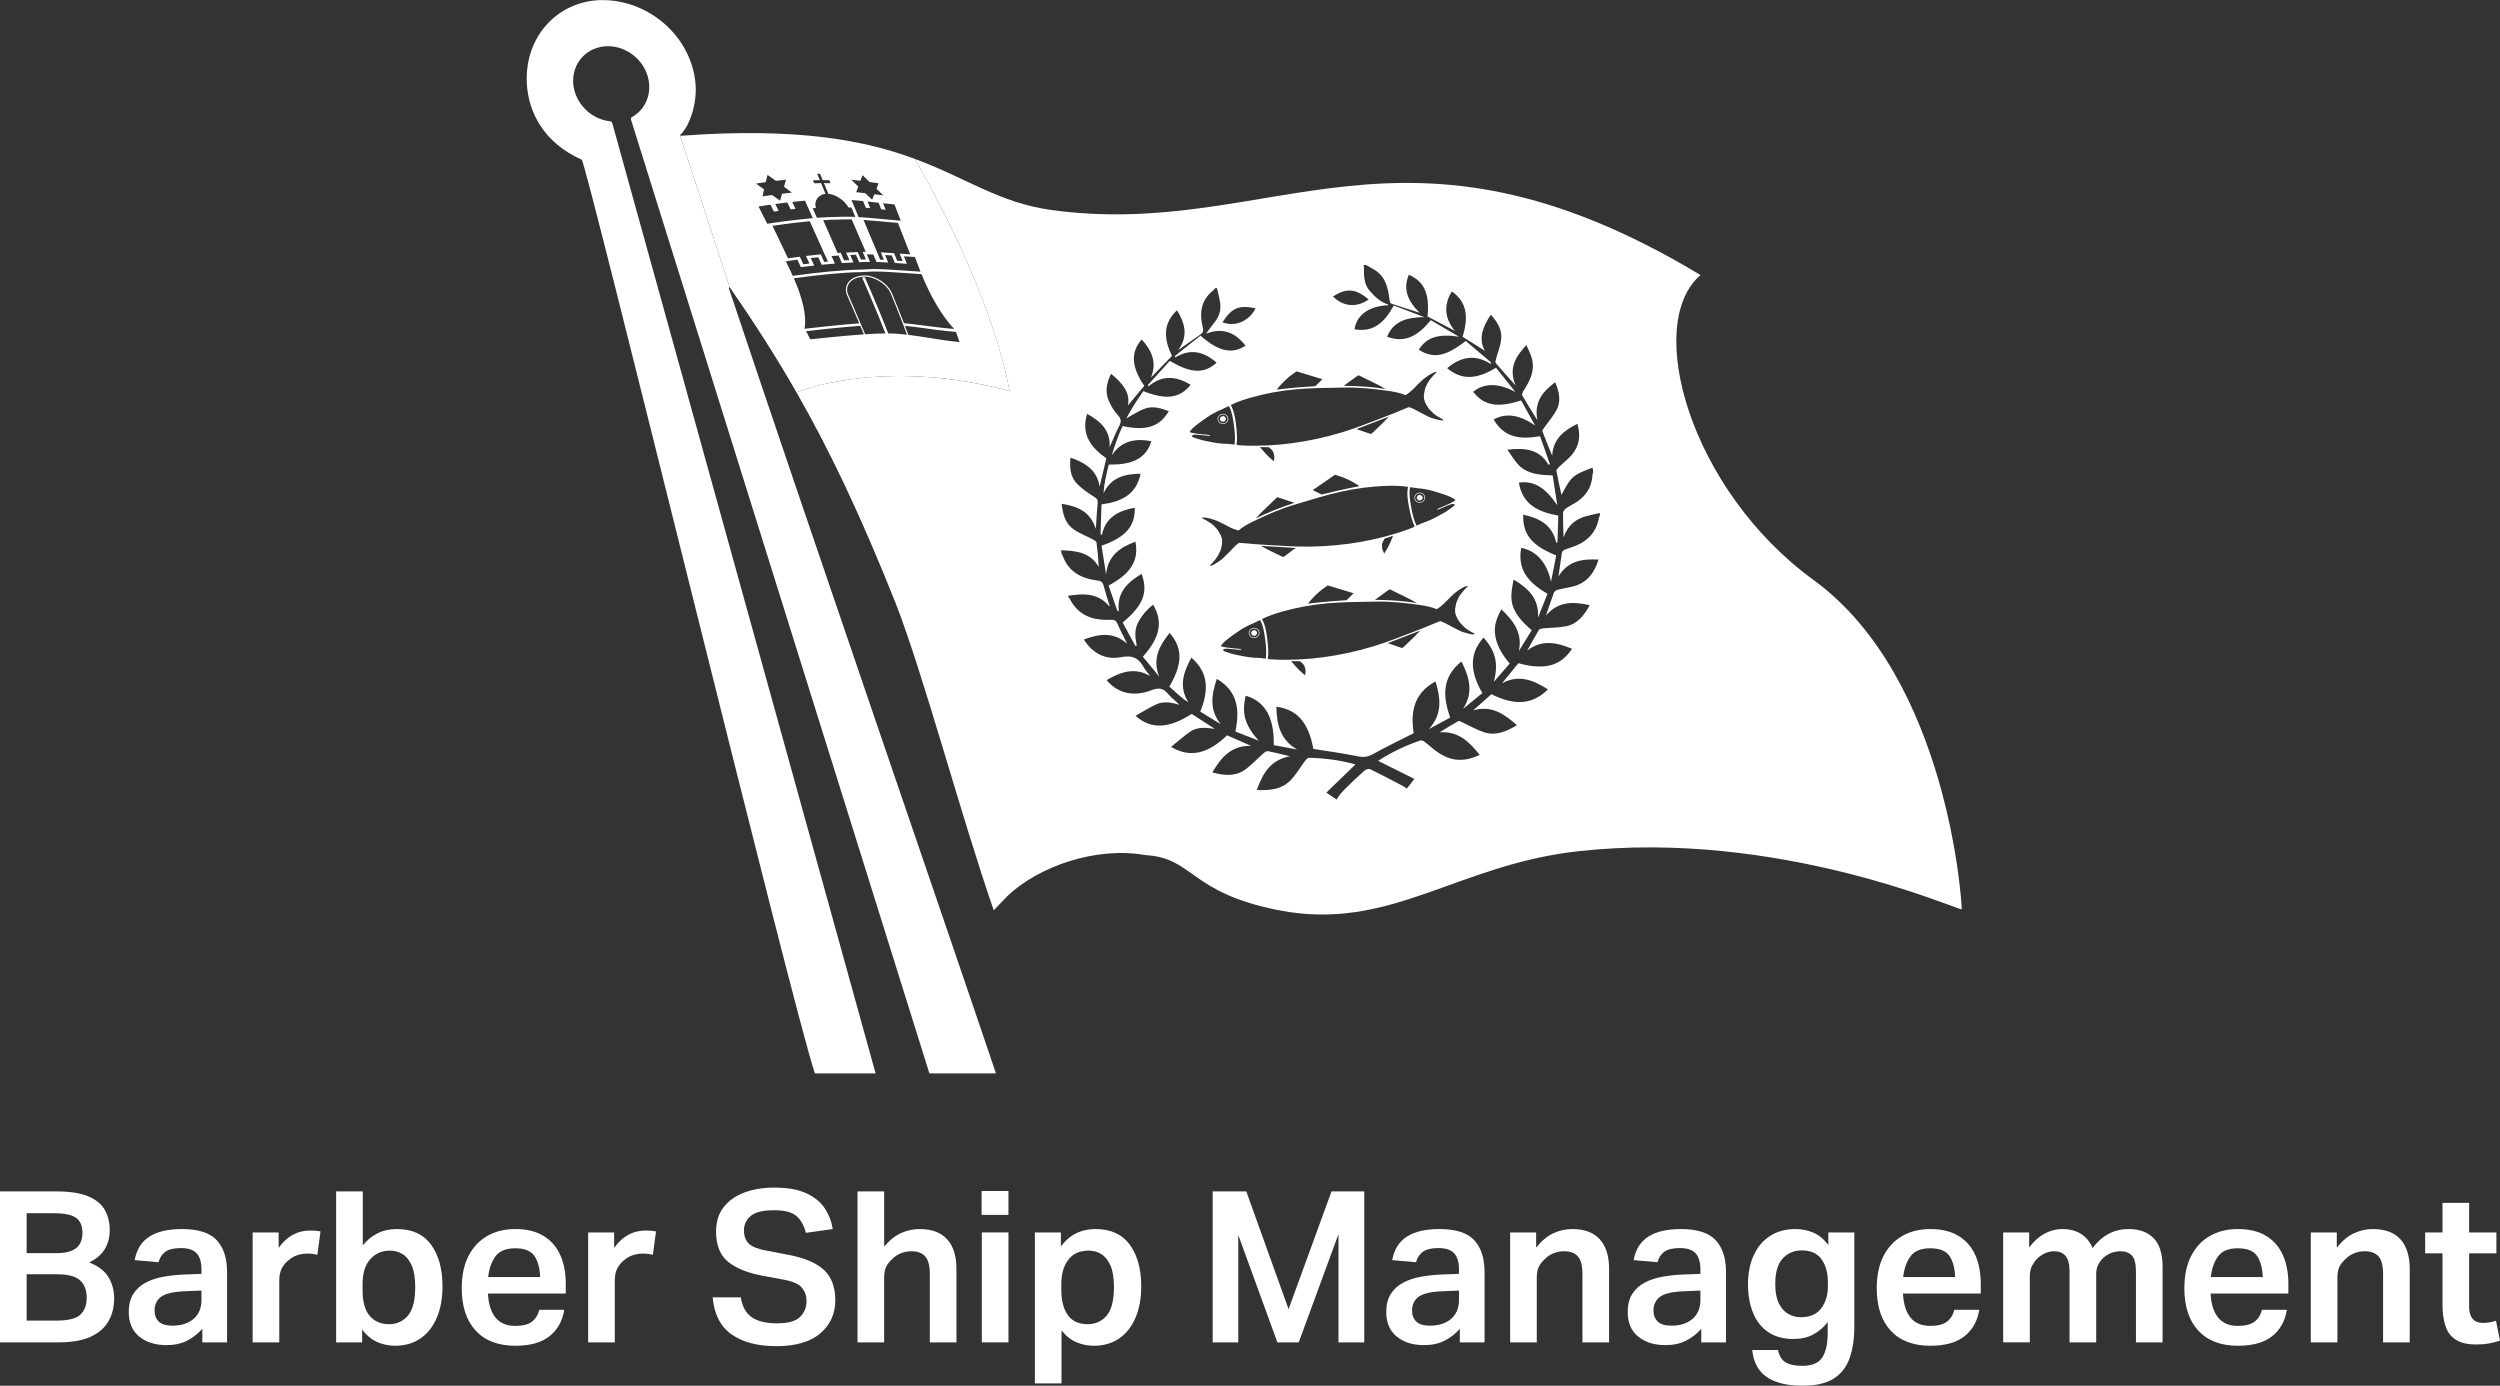 <?xml version="1.0" encoding="UTF-8"?>
<svg xmlns="http://www.w3.org/2000/svg" id="Ebene_1" version="1.1" viewBox="0 0 709.491 393.26">
  <rect x="0" y="0" width="709.491" height="393.26" fill="#333333" stroke="none"/>
  <path d="M355.887,178.826c-.49.076-.891.504-.787.939.069.525.456.677.981.656.414-.014.725-.49.663-.939-.048-.345-.518-.704-.856-.656Z" fill="#fff"></path>
  <path d="M402.705,140.467c-.339.055-.677.539-.622.877.083.456.525.808.919.698.504-.138.829-.401.739-.919-.035-.442-.552-.732-1.036-.656Z" fill="#fff"></path>
  <path d="M355.714,178.218c-.829.117-1.416.849-1.298,1.637.11.78.884,1.319,1.713,1.195.829-.117,1.416-.85,1.298-1.63-.11-.78-.884-1.319-1.713-1.202ZM356.101,180.884c-.732.111-1.409-.366-1.513-1.057-.097-.691.414-1.34,1.146-1.443.739-.104,1.416.373,1.52,1.057.097.691-.421,1.34-1.153,1.443Z" fill="#fff"></path>
  <path d="M402.677,139.831c-.829.138-1.395.884-1.264,1.664.131.78.912,1.298,1.74,1.16.829-.138,1.395-.884,1.264-1.658-.131-.78-.912-1.305-1.74-1.167ZM403.126,142.49c-.732.124-1.423-.338-1.533-1.022-.117-.691.38-1.347,1.112-1.471.732-.117,1.423.338,1.533,1.029.124.684-.38,1.347-1.112,1.464Z" fill="#fff"></path>
  <path d="M408.721,173.337c.014.007.035.021.055.028h.076c-.028-.007-.062-.014-.09-.021-.014,0-.028-.007-.041-.007Z" fill="#e30613"></path>
  <path d="M347.059,118.081c-.483.055-.912.463-.829.905.048.525.428.691.953.698.407,0,.746-.456.705-.912-.035-.345-.484-.725-.829-.691Z" fill="#fff"></path>
  <path d="M399.989,112.619c-.028-.007-.062-.014-.09-.021-.014,0-.028-.007-.041-.007.014.007.035.021.055.028h.076Z" fill="#e30613"></path>
  <path d="M346.852,117.473c-.829.117-1.416.85-1.298,1.637.11.78.877,1.319,1.713,1.195.829-.117,1.416-.849,1.298-1.63-.11-.78-.884-1.319-1.713-1.202ZM347.239,120.139c-.732.111-1.409-.366-1.513-1.057-.097-.691.414-1.34,1.153-1.443.732-.104,1.409.373,1.513,1.057.097.691-.421,1.34-1.153,1.443Z" fill="#fff"></path>
  <g>
    <path d="M0,338.12h16.021c3.84,0,6.859.471,9.06,1.41,2.199.94,3.76,2.23,4.68,3.87.92,1.641,1.38,3.54,1.38,5.699,0,2.001-.449,3.771-1.35,5.311s-2.391,2.83-4.47,3.87c2.64,1.04,4.479,2.46,5.52,4.26s1.561,3.78,1.561,5.939c0,2.44-.54,4.601-1.62,6.48-1.08,1.881-2.771,3.351-5.07,4.41-2.301,1.061-5.33,1.59-9.09,1.59H0v-42.84ZM21.54,345.59c-1.24-.859-3.36-1.29-6.36-1.29h-7.619v11.34h8.279c2.68,0,4.61-.479,5.79-1.439s1.771-2.4,1.771-4.32c0-2-.621-3.43-1.86-4.29ZM24.601,368.3c0-2.199-.641-3.859-1.921-4.979s-3.399-1.681-6.359-1.681H7.561v13.141h8.46c3.319,0,5.58-.56,6.779-1.681,1.2-1.119,1.801-2.72,1.801-4.8Z" fill="#fff"></path>
    <path d="M36.54,372.32c0-2.04.429-3.74,1.29-5.101.859-1.359,2.029-2.43,3.51-3.21,1.479-.78,3.17-1.34,5.07-1.68,1.898-.34,3.89-.55,5.97-.63l4.8-.181v-1.14c0-2.16-.46-3.729-1.38-4.71-.921-.979-2.4-1.47-4.44-1.47-2,0-3.479.351-4.439,1.05-.96.7-1.601,1.69-1.92,2.97l-6.78-.6c.56-3.039,1.959-5.27,4.2-6.69,2.239-1.419,5.3-2.13,9.18-2.13,4.64,0,7.939,1.05,9.9,3.15,1.959,2.1,2.939,5.13,2.939,9.09v19.92h-7.02v-3.84c-1.2,1.36-2.62,2.47-4.26,3.33-1.641.859-3.621,1.29-5.94,1.29-3.16,0-5.73-.811-7.71-2.431-1.98-1.619-2.97-3.949-2.97-6.989ZM43.859,371.96c0,1.28.399,2.31,1.2,3.09.8.78,2.101,1.17,3.9,1.17,2.479,0,4.47-.639,5.97-1.92,1.5-1.279,2.25-3.079,2.25-5.399v-2.641l-4.44.181c-3.399.119-5.729.64-6.989,1.56-1.261.921-1.891,2.24-1.891,3.96Z" fill="#fff"></path>
    <path d="M71.699,349.76h7.38v4.38c2.319-3.279,5.3-4.92,8.94-4.92.56,0,1.089.021,1.59.061.5.04.95.1,1.351.18l-.9,6.66c-.881-.24-1.82-.36-2.82-.36s-1.95.15-2.85.45c-.9.3-1.75.79-2.55,1.47-.801.641-1.431,1.421-1.891,2.34-.46.921-.689,2.021-.689,3.301v17.64h-7.561v-31.2Z" fill="#fff"></path>
    <path d="M102.778,380.96h-7.38v-42.84h7.561v15.3c1.2-1.479,2.6-2.619,4.2-3.42,1.599-.8,3.42-1.2,5.46-1.2,4.319,0,7.56,1.48,9.72,4.44s3.24,6.899,3.24,11.819c0,3.441-.551,6.431-1.65,8.971-1.101,2.54-2.65,4.49-4.65,5.85s-4.4,2.04-7.199,2.04c-1.761,0-3.45-.36-5.07-1.08s-3.03-1.899-4.23-3.54v3.66ZM102.898,364.34v1.74c0,3.36.68,5.82,2.04,7.38,1.359,1.56,3.181,2.34,5.46,2.34,2.199,0,3.99-.81,5.37-2.43s2.07-4.329,2.07-8.13c0-2.56-.33-4.59-.99-6.09s-1.53-2.58-2.61-3.24c-1.079-.66-2.26-.99-3.54-.99-2.32,0-4.199.82-5.64,2.46-1.439,1.641-2.16,3.96-2.16,6.96Z" fill="#fff"></path>
    <path d="M131.038,365.6c0-3.6.64-6.649,1.92-9.149,1.279-2.5,3.06-4.4,5.34-5.7s4.92-1.95,7.92-1.95c3.24,0,5.92.65,8.04,1.95s3.699,3.11,4.74,5.43c1.039,2.32,1.56,5.021,1.56,8.101v2.819h-22.08c.16,3,.88,5.28,2.16,6.841,1.28,1.56,3.14,2.34,5.58,2.34,2.12,0,3.699-.399,4.74-1.2,1.04-.8,1.74-1.92,2.1-3.36h7.08c-.521,3.201-1.92,5.7-4.2,7.5-2.279,1.8-5.5,2.7-9.659,2.7-4.881,0-8.641-1.43-11.28-4.29-2.641-2.859-3.96-6.87-3.96-12.03ZM151.618,356.36c-1.001-1.4-2.801-2.101-5.4-2.101s-4.461.75-5.58,2.25c-1.12,1.5-1.82,3.471-2.1,5.91h14.76c-.12-2.64-.681-4.659-1.68-6.06Z" fill="#fff"></path>
    <path d="M166.917,349.76h7.38v4.38c2.319-3.279,5.3-4.92,8.94-4.92.56,0,1.089.021,1.59.061.5.04.95.1,1.351.18l-.9,6.66c-.881-.24-1.82-.36-2.82-.36s-1.95.15-2.85.45c-.9.3-1.75.79-2.55,1.47-.801.641-1.431,1.421-1.891,2.34-.46.921-.689,2.021-.689,3.301v17.64h-7.561v-31.2Z" fill="#fff"></path>
    <path d="M228.896,369.2c0-1.4-.431-2.641-1.29-3.721-.86-1.079-2.631-1.859-5.311-2.34l-5.52-1.02c-4.44-.8-7.811-2.13-10.11-3.99-2.301-1.86-3.45-4.729-3.45-8.61,0-2.76.71-5.06,2.131-6.899,1.419-1.84,3.369-3.229,5.85-4.17,2.479-.939,5.34-1.41,8.58-1.41,3.72,0,6.729.53,9.03,1.59,2.299,1.061,4.039,2.471,5.22,4.23,1.18,1.76,1.95,3.74,2.31,5.939l-7.62,1.08c-.561-2.16-1.479-3.77-2.76-4.83-1.28-1.06-3.359-1.59-6.24-1.59-3.16,0-5.38.54-6.659,1.62-1.281,1.08-1.92,2.44-1.92,4.08,0,1.68.479,2.96,1.439,3.84s2.7,1.54,5.22,1.979l5.94,1.141c4.64.88,8.02,2.32,10.14,4.32s3.181,4.859,3.181,8.579c0,3.801-1.41,6.921-4.23,9.36-2.82,2.44-6.99,3.66-12.51,3.66-5.32,0-9.561-1.119-12.72-3.36-3.161-2.239-4.941-5.739-5.341-10.5h7.98c.399,2.561,1.419,4.431,3.06,5.61,1.64,1.181,4.06,1.77,7.261,1.77,3.119,0,5.289-.609,6.51-1.83,1.22-1.219,1.83-2.729,1.83-4.529Z" fill="#fff"></path>
    <path d="M243.355,338.12h7.561v15.66c1.56-1.84,3.18-3.13,4.859-3.87,1.681-.74,3.42-1.11,5.221-1.11,3.439,0,6.039.971,7.8,2.91,1.76,1.94,2.64,4.73,2.64,8.37v20.88h-7.56v-19.44c0-2.319-.431-3.969-1.29-4.949-.86-.98-2.171-1.471-3.931-1.471-1,0-1.97.181-2.909.54-.94.36-1.791.921-2.551,1.681-.76.681-1.33,1.409-1.71,2.189s-.569,1.811-.569,3.09v18.36h-7.561v-42.84Z" fill="#fff"></path>
    <path d="M278.575,338h7.62v6.78h-7.62v-6.78ZM278.636,349.76h7.56v31.2h-7.56v-31.2Z" fill="#fff"></path>
    <path d="M293.695,349.76h7.38v3.96c2.439-3.279,5.72-4.92,9.841-4.92,4.319,0,7.56,1.48,9.72,4.44s3.24,6.899,3.24,11.819c0,3.441-.551,6.431-1.65,8.971-1.101,2.54-2.65,4.49-4.65,5.85s-4.4,2.04-7.199,2.04c-1.721,0-3.371-.34-4.95-1.02-1.581-.68-2.97-1.801-4.17-3.36v15.06h-7.561v-42.84ZM316.136,365.24c0-2.56-.33-4.59-.99-6.09s-1.53-2.58-2.61-3.24c-1.079-.66-2.26-.99-3.54-.99-2.601,0-4.55.88-5.85,2.64-1.3,1.761-1.95,4.021-1.95,6.78v1.74c0,3,.609,5.37,1.83,7.11,1.22,1.739,3.11,2.609,5.67,2.609,2.199,0,3.99-.81,5.37-2.43s2.07-4.329,2.07-8.13Z" fill="#fff"></path>
    <path d="M344.154,338.12h9.54l12,33.42,12.18-33.42h9.301v42.84h-7.32v-30.72l-11.28,30.72h-6.06l-11.101-30.48v30.48h-7.26v-42.84Z" fill="#fff"></path>
    <path d="M393.414,372.32c0-2.04.429-3.74,1.29-5.101.859-1.359,2.029-2.43,3.51-3.21,1.479-.78,3.17-1.34,5.07-1.68,1.898-.34,3.89-.55,5.97-.63l4.8-.181v-1.14c0-2.16-.46-3.729-1.38-4.71-.921-.979-2.4-1.47-4.44-1.47-2,0-3.479.351-4.439,1.05-.96.7-1.601,1.69-1.92,2.97l-6.78-.6c.56-3.039,1.959-5.27,4.2-6.69,2.239-1.419,5.3-2.13,9.18-2.13,4.64,0,7.939,1.05,9.9,3.15,1.959,2.1,2.939,5.13,2.939,9.09v19.92h-7.02v-3.84c-1.2,1.36-2.62,2.47-4.26,3.33-1.641.859-3.621,1.29-5.94,1.29-3.16,0-5.73-.811-7.71-2.431-1.98-1.619-2.97-3.949-2.97-6.989ZM400.733,371.96c0,1.28.399,2.31,1.2,3.09.8.78,2.101,1.17,3.9,1.17,2.479,0,4.47-.639,5.97-1.92,1.5-1.279,2.25-3.079,2.25-5.399v-2.641l-4.44.181c-3.399.119-5.729.64-6.989,1.56-1.261.921-1.891,2.24-1.891,3.96Z" fill="#fff"></path>
    <path d="M428.573,349.76h7.38v4.32c1.561-1.96,3.2-3.33,4.92-4.11,1.72-.779,3.5-1.17,5.341-1.17,3.439,0,6.039.971,7.8,2.91,1.76,1.94,2.64,4.73,2.64,8.37v20.88h-7.56v-19.44c0-2.319-.431-3.969-1.29-4.949-.86-.98-2.171-1.471-3.931-1.471-1,0-1.97.181-2.909.54-.94.36-1.791.921-2.551,1.681-.76.681-1.33,1.409-1.71,2.189s-.569,1.811-.569,3.09v18.36h-7.561v-31.2Z" fill="#fff"></path>
    <path d="M461.934,372.32c0-2.04.429-3.74,1.29-5.101.859-1.359,2.029-2.43,3.51-3.21,1.479-.78,3.17-1.34,5.07-1.68,1.898-.34,3.89-.55,5.97-.63l4.8-.181v-1.14c0-2.16-.46-3.729-1.38-4.71-.921-.979-2.4-1.47-4.44-1.47-2,0-3.479.351-4.439,1.05-.96.7-1.601,1.69-1.92,2.97l-6.78-.6c.56-3.039,1.959-5.27,4.2-6.69,2.239-1.419,5.3-2.13,9.18-2.13,4.64,0,7.939,1.05,9.9,3.15,1.959,2.1,2.939,5.13,2.939,9.09v19.92h-7.02v-3.84c-1.2,1.36-2.62,2.47-4.26,3.33-1.641.859-3.621,1.29-5.94,1.29-3.16,0-5.73-.811-7.71-2.431-1.98-1.619-2.97-3.949-2.97-6.989ZM469.253,371.96c0,1.28.399,2.31,1.2,3.09.8.78,2.101,1.17,3.9,1.17,2.479,0,4.47-.639,5.97-1.92,1.5-1.279,2.25-3.079,2.25-5.399v-2.641l-4.44.181c-3.399.119-5.729.64-6.989,1.56-1.261.921-1.891,2.24-1.891,3.96Z" fill="#fff"></path>
    <path d="M518.693,378.26v-3.06c-1.161,1.521-2.541,2.7-4.141,3.54s-3.46,1.26-5.58,1.26c-2.88,0-5.279-.66-7.199-1.98-1.92-1.319-3.351-3.149-4.29-5.489-.94-2.34-1.41-5.011-1.41-8.011,0-3.159.54-5.919,1.62-8.279s2.629-4.19,4.649-5.49c2.02-1.3,4.41-1.95,7.17-1.95,1.76,0,3.44.33,5.04.99s3.04,1.851,4.32,3.57v-3.601h7.38v26.641c0,3.52-.45,6.54-1.35,9.06-.9,2.52-2.41,4.449-4.53,5.79-2.121,1.34-5.061,2.01-8.82,2.01-4.319,0-7.69-.81-10.109-2.43-2.421-1.62-3.811-4.19-4.17-7.71h7.319c.32,1.6,1.01,2.75,2.07,3.45,1.06.699,2.67,1.05,4.83,1.05,2.72,0,4.6-.78,5.64-2.34,1.04-1.561,1.561-3.9,1.561-7.021ZM516.953,357.38c-1.2-1.68-3.081-2.52-5.64-2.52-2.16,0-3.951.76-5.37,2.279-1.421,1.521-2.13,3.94-2.13,7.261,0,2.279.339,4.109,1.02,5.489.68,1.38,1.569,2.381,2.67,3,1.1.621,2.289.931,3.57.931,2.6,0,4.53-.841,5.79-2.521s1.89-3.8,1.89-6.359v-.961c0-2.719-.6-4.92-1.8-6.6Z" fill="#fff"></path>
    <path d="M532.613,365.6c0-3.6.64-6.649,1.92-9.149,1.279-2.5,3.06-4.4,5.34-5.7s4.92-1.95,7.92-1.95c3.24,0,5.92.65,8.04,1.95s3.699,3.11,4.74,5.43c1.039,2.32,1.56,5.021,1.56,8.101v2.819h-22.08c.16,3,.88,5.28,2.16,6.841,1.28,1.56,3.14,2.34,5.58,2.34,2.12,0,3.699-.399,4.74-1.2,1.04-.8,1.74-1.92,2.1-3.36h7.08c-.521,3.201-1.92,5.7-4.2,7.5-2.279,1.8-5.5,2.7-9.659,2.7-4.881,0-8.641-1.43-11.28-4.29-2.641-2.859-3.96-6.87-3.96-12.03ZM553.193,356.36c-1.001-1.4-2.801-2.101-5.4-2.101s-4.461.75-5.58,2.25c-1.12,1.5-1.82,3.471-2.1,5.91h14.76c-.12-2.64-.681-4.659-1.68-6.06Z" fill="#fff"></path>
    <path d="M568.492,349.76h7.38v4.26c1.32-1.759,2.78-3.069,4.381-3.93,1.599-.859,3.259-1.29,4.979-1.29,2.16,0,3.96.471,5.4,1.41,1.439.94,2.52,2.271,3.239,3.99,2.68-3.601,6.08-5.4,10.2-5.4,3.08,0,5.46.87,7.141,2.61,1.68,1.74,2.52,4.45,2.52,8.13v21.42h-7.56v-20.1c0-2.2-.381-3.71-1.141-4.53-.76-.819-1.859-1.23-3.3-1.23-.761,0-1.56.141-2.4.42-.84.28-1.641.761-2.399,1.44-.601.561-1.091,1.221-1.47,1.98-.381.76-.57,1.619-.57,2.579v19.44h-7.561v-20.04c0-2.12-.38-3.62-1.14-4.5-.76-.879-1.84-1.32-3.24-1.32-1.72,0-3.32.7-4.8,2.101-.521.521-1,1.18-1.439,1.979-.441.801-.66,1.841-.66,3.12v18.66h-7.561v-31.2Z" fill="#fff"></path>
    <path d="M619.912,365.6c0-3.6.64-6.649,1.92-9.149,1.279-2.5,3.06-4.4,5.34-5.7s4.92-1.95,7.92-1.95c3.24,0,5.92.65,8.04,1.95s3.699,3.11,4.74,5.43c1.039,2.32,1.56,5.021,1.56,8.101v2.819h-22.08c.16,3,.88,5.28,2.16,6.841,1.28,1.56,3.14,2.34,5.58,2.34,2.12,0,3.699-.399,4.74-1.2,1.04-.8,1.74-1.92,2.1-3.36h7.08c-.521,3.201-1.92,5.7-4.2,7.5-2.279,1.8-5.5,2.7-9.659,2.7-4.881,0-8.641-1.43-11.28-4.29-2.641-2.859-3.96-6.87-3.96-12.03ZM640.492,356.36c-1.001-1.4-2.801-2.101-5.4-2.101s-4.461.75-5.58,2.25c-1.12,1.5-1.82,3.471-2.1,5.91h14.76c-.12-2.64-.681-4.659-1.68-6.06Z" fill="#fff"></path>
    <path d="M655.791,349.76h7.38v4.32c1.561-1.96,3.2-3.33,4.92-4.11,1.72-.779,3.5-1.17,5.341-1.17,3.439,0,6.039.971,7.8,2.91,1.76,1.94,2.64,4.73,2.64,8.37v20.88h-7.56v-19.44c0-2.319-.431-3.969-1.29-4.949-.86-.98-2.171-1.471-3.931-1.471-1,0-1.97.181-2.909.54-.94.36-1.791.921-2.551,1.681-.76.681-1.33,1.409-1.71,2.189s-.569,1.811-.569,3.09v18.36h-7.561v-31.2Z" fill="#fff"></path>
    <path d="M693.171,370.16v-14.46h-4.92v-5.94h4.92v-8.399h7.561v8.399h7.739v5.94h-7.739v15.24c0,1.4.319,2.5.96,3.3.639.801,1.619,1.2,2.939,1.2.76,0,1.44-.061,2.04-.181.601-.12,1.16-.26,1.68-.42l1.141,5.64c-1.001.321-2.031.58-3.09.78-1.061.2-2.271.3-3.63.3-2.481,0-4.421-.449-5.82-1.35-1.4-.9-2.381-2.199-2.94-3.9-.561-1.699-.84-3.75-.84-6.149Z" fill="#fff"></path>
  </g>
  <path d="M259.65,45.099c-13.875-5.145-32.848-9.041-66.421-6.568l-.262-.2,14.083,43.125c6.969,10.091,13.15,19.705,18.993,29.899,4.931-1.892,27.378-9.206,60.488-.394-4.717-24.422-18.434-51.074-26.881-65.861ZM258.317,72.179c-.815-.048-1.229-.076-2.065-.138-.373-.028-.559-.041-.932-.069.338.849.504,1.271.843,2.12-.629-.048-.946-.069-1.575-.11-.228-.566-.339-.85-.566-1.416h.007c-.11-.283-.173-.421-.283-.704h-.007c-.373-.028-.559-.041-.932-.069-.773-.055-1.153-.083-1.92-.124-.11-.007-.166-.014-.276-.021-.262-.014-.387-.021-.649-.034.359.849.539,1.278.891,2.127-.428-.021-.635-.035-1.064-.048-.345-.856-.518-1.278-.87-2.134-.504-1.195-.932-2.196-1.326-3.136-.394-.939-.767-1.816-1.167-2.77-.401-.946-.836-1.975-1.354-3.225,1.285.09,2.376.18,3.398.269,1.022.09,1.982.18,2.998.269,1.022.097,2.106.193,3.37.297.711,1.816,1.229,3.149,1.754,4.489.525,1.333,1.043,2.659,1.727,4.427ZM243.412,71.529h-.007c-.325.014-.49.028-.808.048-.649.048-.953.055-1.637.076h-.249c-.235.007-.352.014-.594.021.38.863.566,1.292.939,2.148-.587.021-.891.035-1.513.069-.249-.566-.373-.856-.629-1.43h.014c-.131-.29-.193-.428-.318-.718h-.007c-.352.021-.532.028-.898.055-.525-1.209-.974-2.224-1.395-3.184-.421-.953-.815-1.851-1.243-2.825-.421-.974-.884-2.024-1.45-3.308,1.816-.117,3.039-.152,4.13-.152,1.098-.007,2.279-.111,3.971-.069.539,1.271.988,2.307,1.402,3.267s.801,1.851,1.209,2.797c.407.946.85,1.948,1.368,3.149h-.255c-.249,0-.38,0-.629.007.373.863.559,1.292.932,2.141-.573.014-.849.021-1.402.048-.249-.566-.373-.856-.629-1.43h.007c-.124-.283-.187-.428-.311-.711ZM253.37,57.967c.186.021.283.028.47.048.055.145.083.221.145.366.608,1.582.905,2.355,1.506,3.888.055.145.083.221.138.366-.18-.021-.276-.028-.463-.041-.242-.021-.366-.028-.608-.048-1.271-.104-2.362-.207-3.377-.304-1.022-.097-1.982-.186-3.011-.283-1.022-.09-2.12-.186-3.412-.276-.249-.021-.373-.028-.622-.041-.187-.014-.283-.021-.47-.028-.062-.152-.097-.228-.159-.38-.677-1.602-1.015-2.417-1.699-4.082-.069-.152-.097-.228-.166-.387.193.014.29.021.483.041.912.069,1.381.117,2.314.207.2.021.297.035.497.048.062.159.097.235.159.387.242.608.366.912.615,1.513.504.048.753.076,1.257.124-.242-.601-.359-.898-.601-1.506-.062-.152-.097-.228-.152-.38.193.021.297.028.497.048.856.097,1.292.145,2.148.242.2.021.297.028.497.055.055.145.09.221.145.373.235.601.352.898.587,1.485.504.055.753.083,1.25.131-.228-.587-.345-.884-.573-1.478-.062-.152-.09-.228-.152-.373.2.021.297.028.49.048.925.104,1.374.152,2.265.235ZM242.447,51.097c.684.083,1.029.124,1.72.214.166-.421.249-.635.414-1.064.083-.214.124-.325.207-.539.276.269.407.401.677.663.532.518.794.78,1.319,1.292.684.09,1.029.138,1.706.228.338.048.511.076.849.117-.083.214-.117.318-.2.532-.152.414-.235.622-.394,1.036.511.497.767.746,1.271,1.236.255.249.38.373.635.615-.339-.034-.504-.055-.843-.097-.663-.076-1.001-.111-1.678-.193-.166.407-.249.615-.407,1.022-.083.207-.124.311-.214.518-.262-.249-.394-.373-.656-.615-.518-.49-.78-.739-1.305-1.229-.677-.083-1.022-.124-1.699-.2-.345-.041-.518-.062-.856-.097.076-.214.11-.325.186-.539.152-.428.228-.642.38-1.071-.525-.504-.787-.76-1.312-1.278-.269-.262-.401-.394-.67-.656.345.041.518.062.87.104ZM231.911,56.354c.518-.739,1.375-1.243,2.362-1.347-.497-1.202-.753-1.81-1.264-3.046-.725.007-1.119.021-1.941.055-.145-.338-.214-.504-.352-.843.822-.035,1.216-.048,1.948-.055-.297-.718-.442-1.077-.739-1.81.331-.007.483-.007.808-.007.29.732.442,1.091.732,1.81.725,0,1.105.007,1.892.041.138.338.207.504.339.836-.787-.034-1.167-.041-1.885-.034.504,1.236.76,1.844,1.264,3.046,1.043.083,2.21.559,3.239,1.257,1.043.704,1.941,1.623,2.459,2.597.152.007.228.014.38.021.187.007.276.014.463.028.069.152.097.228.166.38.318.767.477,1.146.801,1.899.062.152.09.228.159.38-.187-.007-.276-.014-.463-.021-.352-.014-.532-.021-.877-.035-1.699-.048-2.88.055-3.978.055s-2.321.034-4.137.152c-.373.021-.56.035-.946.062-.2.021-.297.028-.497.041-.069-.152-.104-.235-.173-.387-.338-.767-.511-1.16-.856-1.941-.069-.159-.104-.235-.173-.394.207-.014.304-.021.504-.035.166-.014.242-.021.407-.035-.318-.995-.145-1.948.359-2.673ZM215.464,51.965c.725-.111,1.098-.166,1.844-.269.131-.546.2-.815.339-1.361.069-.283.104-.421.179-.698.318.228.477.338.801.566.622.449.939.67,1.554,1.112.767-.09,1.146-.131,1.906-.214.387-.041.58-.062.96-.104-.069.269-.11.407-.18.677-.145.532-.221.801-.366,1.326.601.449.898.67,1.492,1.112.297.221.449.332.746.559-.373.035-.566.062-.939.104-.746.083-1.119.131-1.865.221-.145.518-.221.78-.373,1.298-.076.262-.111.394-.187.656-.304-.214-.449-.325-.753-.539-.601-.421-.898-.629-1.506-1.057-.732.097-1.098.152-1.817.249-.359.055-.539.076-.898.131.055-.269.083-.401.138-.67.11-.525.173-.794.29-1.326-.608-.435-.905-.649-1.513-1.084-.311-.221-.463-.332-.773-.553.366-.055.546-.083.918-.138ZM218.207,63.43c-.193.028-.283.041-.477.076-.076-.152-.111-.228-.187-.38-.808-1.63-1.216-2.452-2.072-4.13-.083-.159-.124-.235-.2-.394.193-.034.29-.048.483-.076.919-.152,1.402-.221,2.383-.366.214-.028.318-.041.525-.076.076.159.117.242.193.401.311.628.463.939.767,1.554.532-.069.808-.11,1.347-.18-.297-.622-.449-.939-.753-1.568-.083-.159-.117-.235-.193-.394.214-.028.318-.041.532-.076.932-.117,1.402-.18,2.341-.297.221-.021.331-.035.546-.062.076.159.117.242.187.401.297.628.449.939.739,1.568.552-.069.829-.097,1.381-.159-.283-.622-.428-.939-.725-1.568-.069-.166-.11-.242-.18-.401.214-.028.325-.035.539-.062,1.029-.11,1.54-.159,2.542-.249.207-.021.311-.035.525-.048.069.159.104.235.173.401.76,1.699,1.133,2.535,1.865,4.185.069.152.104.228.173.38-.207.021-.304.028-.511.048-.276.021-.408.035-.684.062-1.409.131-2.625.269-3.75.394-1.126.131-2.169.262-3.274.407-1.105.152-2.272.311-3.598.511-.255.041-.38.055-.635.097ZM220.805,67.364c-.469-.96-.974-2.003-1.588-3.274,1.319-.2,2.486-.359,3.584-.504,1.105-.145,2.148-.276,3.267-.408,1.126-.131,2.334-.262,3.743-.394.573,1.285,1.05,2.334,1.485,3.308s.836,1.865,1.264,2.818c.428.96.877,1.975,1.416,3.177.407.863.608,1.292,1.008,2.141-.428.041-.649.062-1.084.104-.255-.566-.38-.856-.635-1.43h.007c-.131-.283-.193-.428-.325-.718q0,.007-.007.007c-.407.035-.615.055-1.029.104-.856.09-1.285.131-2.141.228-.124.021-.187.028-.318.041-.29.035-.435.048-.718.083.394.863.587,1.285.974,2.141-.698.083-1.043.124-1.734.207-.262-.566-.394-.849-.656-1.423h.007c-.131-.283-.2-.428-.332-.711h-.007c-.407.048-.615.076-1.015.131-.953.124-1.43.186-2.341.318-.56-1.195-1.043-2.203-1.492-3.149-.449-.946-.87-1.83-1.333-2.797ZM224.81,77.93c-.705-1.499-1.057-2.252-1.782-3.778,1.257-.18,1.927-.269,3.274-.449.269.573.401.856.663,1.423.131.283.2.421.325.704.401-.055.608-.076,1.008-.131.691-.083,1.036-.124,1.734-.207.407-.048.608-.069,1.015-.117h.021c-.387-.849-.58-1.278-.974-2.134.856-.097,1.285-.145,2.134-.228.262.573.387.856.649,1.423.124.283.186.428.318.711,1.513-.159,2.265-.228,3.723-.345h.014c-.373-.85-.566-1.278-.946-2.141.822-.062,1.222-.097,2.003-.145.249.573.38.863.628,1.43.124.29.187.428.311.711.373-.021.56-.035.932-.055.622-.035.925-.048,1.513-.069.338-.007.504-.014.829-.021h.014c-.373-.856-.559-1.285-.939-2.141.684-.021.988-.028,1.637-.076.255.573.38.856.629,1.43.124.283.186.428.311.711,1.167-.09,1.775-.11,3.039-.11h.014c-.373-.856-.553-1.278-.926-2.134.725,0,1.091.007,1.844.028.242.566.366.849.608,1.423.117.283.179.421.297.704.352.014.532.014.891.028.608.028.912.041,1.526.076.359.014.539.028.898.048h.014c-.352-.849-.525-1.271-.877-2.127.76.048,1.146.076,1.913.131.228.566.345.849.573,1.416.111.283.173.421.283.704,1.361.09,2.044.145,3.398.242h.014c-.332-.85-.497-1.271-.829-2.12,1.257.09,1.885.131,3.108.2.58,1.513.877,2.272,1.457,3.799,0,.007.007.014.007.021.041.111.097.221.138.332-1.761-.097-3.453-.221-5.056-.338-1.609-.117-3.122-.221-4.552-.29-1.437-.076-2.783-.11-4.054-.104-1.278.007-2.445.159-3.605.173-1.167.007-2.459.055-3.868.145-1.402.083-2.922.207-4.545.352-1.616.152-3.336.338-5.125.546-1.789.214-3.64.449-5.477.704-.048-.117-.097-.235-.152-.352ZM228.031,87.107c-.283-1.312-.67-2.68-1.14-4.047-.477-1.367-1.022-2.749-1.616-4.082,1.83-.249,3.681-.49,5.47-.698,1.782-.207,3.502-.394,5.125-.546,1.616-.145,3.136-.269,4.538-.352,1.409-.083,2.707-.138,3.875-.145,1.167-.014,2.334-.166,3.605-.173s2.618.035,4.047.104c1.43.076,2.942.18,4.544.297,1.595.117,3.288.242,5.049.338.546,1.367,1.167,2.797,1.865,4.234.691,1.443,1.457,2.901,2.293,4.33.753,1.278,1.554,2.528,2.41,3.709s1.768,2.3,2.728,3.288c-1.941-.145-3.557-.332-5.056-.518-1.499-.18-2.88-.366-4.351-.559-1.457-.193-3.08-.387-4.883-.559-.048-.124-.09-.242-.138-.366-.511-1.312-.981-2.521-1.499-3.806-.511-1.285-1.057-2.645-1.727-4.275-.387-.939-1.064-1.865-1.962-2.673-.877-.794-1.927-1.443-3.025-1.879-1.16-.456-2.307-.649-3.315-.546-1.747.173-3.149.78-3.944,1.72-.925,1.098-1.112,2.514-.518,3.882.691,1.589,1.264,2.908,1.796,4.137.532,1.236,1.022,2.39,1.554,3.633.028.069.062.145.09.214-1.52.104-2.894.221-4.179.338-1.333.124-2.569.249-3.785.373-1.209.124-2.41.256-3.654.394s-2.549.283-3.902.435c.166-.843.221-1.81.166-2.852-.055-1.05-.214-2.176-.463-3.35ZM244.749,94.914c-1.948.131-3.626.276-5.173.421-1.547.138-2.977.276-4.462.428-1.492.152-3.046.318-4.745.49-.166.021-.249.028-.407.041-.076-.131-.111-.2-.18-.338-.421-.794-.628-1.188-1.029-1.975,1.354-.152,2.645-.297,3.882-.428,1.236-.138,2.424-.262,3.626-.387,1.202-.124,2.424-.242,3.75-.359,1.271-.117,2.631-.235,4.137-.338.318.746.656,1.54,1.022,2.417-.152.007-.249.014-.421.028ZM257.297,94.978c-.449-.055-.67-.076-1.119-.124-.166-.014-.249-.021-.414-.035-1.499-.138-2.238-.18-3.688-.186-.635-1.637-1.202-3.046-1.727-4.351-.532-1.298-1.022-2.493-1.52-3.681-.504-1.188-1.001-2.376-1.554-3.661-.546-1.285-1.146-2.666-1.837-4.248-.311.028-.463.035-.787.041.691,1.582,1.285,2.963,1.837,4.248.546,1.278,1.05,2.466,1.547,3.647.497,1.188.988,2.383,1.519,3.674.525,1.298,1.091,2.707,1.727,4.33-1.471.014-2.265.041-3.909.124-.18.007-.269.014-.449.021-.49.028-.739.041-1.236.076-.062,0-.11.007-.159.007-.539-1.285-1.015-2.397-1.457-3.44-.532-1.243-1.022-2.39-1.554-3.626-.532-1.236-1.105-2.555-1.796-4.144-.546-1.264-.38-2.521.47-3.529.732-.87,2.051-1.437,3.716-1.602.953-.09,2.044.09,3.149.525,1.064.421,2.072,1.05,2.922,1.81.863.78,1.513,1.664,1.879,2.555.663,1.623,1.216,2.991,1.727,4.275.511,1.285.988,2.486,1.492,3.799.463,1.195.898,2.341,1.333,3.509-.035-.007-.062-.014-.11-.014ZM266.961,96.401c-1.437-.221-2.763-.428-4.172-.649-1.402-.221-2.894-.456-4.648-.677-.138-.014-.228-.028-.352-.041-.318-.856-.642-1.713-.974-2.562,1.83.187,3.474.394,4.952.594,1.492.2,2.894.401,4.413.594,1.519.193,3.156.394,5.132.546.332.967.504,1.45.843,2.445.055.173.09.256.145.428-.18-.021-.269-.028-.456-.048-1.885-.193-3.439-.414-4.883-.629Z" fill="#fff"></path>
  <path d="M514.674,164.596c-35.148-25.603-48.263-72.651-32.067-86.54-85.145-51.226-121.128-9.821-184.193-18.455-14.856-2.044-23.869-8.985-38.767-14.497,8.454,14.787,22.163,41.44,26.88,65.861-33.09-8.806-55.529-1.513-60.481.394,9.573,16.728,18.24,35.023,28.048,59.597,7.88,20.084,18.682,60.764,27.923,87.382l3.964-4.123c8.62-8.184,24.878-14.083,39.071-11.541,13.772.773,12.418,10.657,37.828,15.643,31.542,6.188,50.411-12.908,84.986-16.742,56.89-6.292,107.688,16.728,108.855,16.493.159-.394-3.433-65.35-42.047-93.474ZM388.401,84.994c-3.308,2.383-7.259,2.051-10.084-.836,3.681-2.507,6.541-2.265,10.084.836ZM404.099,112.695c-.034.518.18.988.345,1.457.097.262.228.518.359.767.041.09.124.173.179.262.27.428.511.863.912,1.229.304.283.566.594.87.877.173.166.394.311.594.463.18.124.352.256.539.373.366.221.739.435,1.112.649.173.097.366.18.532.276.062.035.083.104.124.159-.09.034-.193.11-.276.104-.38-.028-.767-.055-1.126-.138-.656-.152-1.299-.332-1.934-.532-.345-.104-.663-.262-.981-.414-.587-.283-1.167-.58-1.747-.884-.518-.269-1.022-.546-1.533-.815-.373-.2-.739-.407-1.126-.594-.283-.131-.601-.235-.905-.345-.069-.021-.138-.041-.207-.062l-1.92.78c-3.384,1.45-6.872,2.707-10.312,4.054-8.875,3.467-18.51,5.615-28.075,6.057-2.348.104-4.69.117-7.031-.007-.38-.014-.746-.048-1.126-.076-.718-.062-.345-.566-.318-1.133.055-1.174-.014-2.341-.138-3.502-.256-2.258-.497-4.731-1.623-6.762,1.816-.884,3.757-1.561,5.712-2.107,4.234-1.188,8.392-1.948,12.757-2.348,4.572-.414,9.034-.394,13.627-.49,4.268-.09,8.433.345,12.653.946,1.63.235,3.308.559,4.835,1.188.111-.062.221-.124.325-.186.49-.297.912-.642,1.298-1.008.159-.152.338-.29.497-.442.332-.331.656-.663.981-.995.262-.262.518-.525.781-.78.338-.325.677-.649,1.022-.974.152-.131.318-.256.483-.373.366-.269.718-.539,1.098-.794.456-.297.919-.587,1.45-.801.186-.076.38-.152.573-.214.076-.021.179,0,.269,0-.021.069-.007.159-.055.207-.29.297-.615.58-.884.884-.359.401-.705.808-1.022,1.222-.421.553-.725,1.147-.96,1.754-.062.166-.166.325-.221.49-.069.186-.117.38-.159.573-.083.421-.18.843-.242,1.271-.035.242.014.483-.007.732ZM412.961,173.44c-.034.518.173.988.345,1.457.097.262.228.518.359.767.041.097.124.173.179.262.27.428.511.863.912,1.229.304.283.566.594.863.877.179.166.401.311.601.463.18.124.345.256.539.373.366.221.739.435,1.112.649.173.097.359.18.532.276.062.034.083.104.124.159-.09.035-.193.111-.276.104-.38-.028-.767-.055-1.126-.138-.656-.152-1.298-.331-1.934-.532-.345-.104-.663-.262-.981-.414-.587-.283-1.174-.58-1.747-.884-.518-.262-1.022-.546-1.533-.815-.373-.2-.739-.407-1.126-.594-.283-.131-.601-.235-.905-.345-.069-.021-.138-.041-.207-.062l-1.92.78c-3.384,1.45-6.872,2.707-10.312,4.054-8.882,3.467-18.51,5.615-28.082,6.057-2.341.111-4.69.117-7.024-.007-.38-.014-.746-.048-1.126-.076-.718-.062-.345-.566-.318-1.133.055-1.174-.014-2.341-.138-3.502-.256-2.258-.497-4.731-1.623-6.762,1.816-.884,3.757-1.561,5.705-2.107,4.241-1.195,8.398-1.941,12.763-2.348,4.572-.414,9.034-.387,13.627-.49,4.268-.09,8.426.345,12.653.946,1.63.235,3.308.559,4.835,1.188.111-.062.221-.124.325-.186.49-.297.912-.642,1.298-1.008.159-.152.338-.29.497-.442.332-.332.656-.663.981-.995.262-.262.518-.525.781-.78.338-.325.677-.649,1.022-.967.152-.138.318-.262.483-.38.366-.269.718-.539,1.098-.794.456-.297.919-.587,1.45-.801.186-.076.373-.152.573-.214.076-.021.179,0,.269,0-.021.069-.007.159-.055.207-.29.297-.615.58-.884.884-.359.401-.698.808-1.022,1.222-.421.553-.725,1.146-.96,1.754-.069.166-.166.325-.221.49-.069.187-.117.38-.152.573-.097.421-.187.843-.249,1.271-.035.242.007.484-.007.732ZM403.34,178.861c-.048.021-.097.041-.145.062-.221.097-.345.235-.477.401-.193.242-.449.456-.67.691-.104.097-.193.207-.297.311-.166.166-.332.338-.504.504-.138.138-.283.269-.421.407-.352.332-.704.67-1.05,1.008-.207.193-.421.394-.622.587-.2.193-.373.407-.601.573-.18.138-.311.304-.49.435-.048.035-.166.062-.214.048-.525-.166-1.036-.332-1.547-.504-.262-.097-.525-.207-.787-.297-.249-.09-.504-.159-.753-.242-.256-.09-.504-.18-.76-.256-.083-.021-.193-.034-.276-.014,2.424-.932,6.389-2.507,9.614-3.716ZM369.117,187.812c.187.166.387.325.559.49.152.159.29.325.415.49.062.083.09.18.117.269.083.256.193.504.235.76.069.421.11.843.007,1.278-.028.124-.021.249-.028.366,0,.048-.007.09-.014.166-.083-.048-.138-.076-.18-.11-.249-.207-.49-.414-.732-.628-.249-.221-.504-.435-.739-.663-.249-.249-.47-.518-.705-.767-.166-.186-.345-.359-.518-.546-.09-.104-.173-.214-.255-.318-.09-.104-.18-.207-.269-.304-.124-.138-.269-.262-.352-.414-.048-.09-.097-.159-.187-.214-.028-.028-.076-.041-.117-.048l2.707.048c-.014.014-.021.021-.028.035.021.035.048.076.083.11ZM357.538,186.727c-.546-.021-1.084-.041-1.616-.076-.449-.035-.898-.069-1.333-.124-.477-.062-.946-.145-1.416-.228-.691-.131-1.375-.269-2.065-.401-.711-.138-1.402-.318-2.072-.532-.477-.152-.967-.29-1.43-.47-.193-.076-.352-.214-.497-.345-.104-.09.035-.256.235-.332.38-.138.774-.131,1.153-.117.539.028,1.064.097,1.589.152.594.055,1.188.117,1.782.173.097.007.207,0,.311-.014.048-.007.117-.055.111-.083,0-.035-.048-.09-.09-.097-.228-.041-.449-.083-.684-.111-.546-.055-1.091-.09-1.637-.145-.573-.062-1.146-.131-1.72-.207-.394-.062-.787-.131-1.174-.221-.166-.035-.318-.117-.449-.193-.124-.076.11-.325.235-.442.283-.256.352-.484.649-.732.442-.373.891-.746,1.347-1.105.414-.325.856-.635,1.292-.946.256-.186.518-.373.781-.553.318-.214.635-.428.96-.642.262-.173.525-.345.794-.518.173-.104.352-.207.539-.304.449-.235.919-.463,1.368-.711.104-.055,1.381-.594,1.526-.663.124-.076.124-.083.214-.124.311-.152.635-.29.953-.435.145-.069.29-.145.435-.214.856,1.54,1.105,3.267,1.409,5.332.29,1.989.414,3.882.2,5.608-.159-.014-.311-.028-.47-.041-.283-.028-.007.014-.283-.028-.028-.007-.594-.069-.608-.09-.608-.007-.242-.014-.338-.021ZM346.698,152.661c-.09-.228-.124-.477-.235-.698-.187-.387-.408-.76-.622-1.133-.097-.173-.2-.338-.324-.504-.104-.138-.249-.262-.359-.401-.408-.504-.884-.974-1.457-1.374-.428-.297-.877-.58-1.347-.849-.352-.207-.746-.38-1.112-.58-.062-.035-.076-.117-.117-.18.09-.028.173-.076.255-.083.207,0,.415.014.615.035.566.041,1.098.18,1.623.325.442.124.863.276,1.292.421.193.062.394.124.573.207.428.2.85.408,1.271.615.332.166.656.338.988.504.414.221.822.442,1.236.649.2.104.414.18.615.276.484.228.988.435,1.54.559.124.035.249.055.373.083,1.257-1.064,2.756-1.885,4.234-2.597,3.84-1.858,7.666-3.529,11.762-4.738,4.4-1.305,8.647-2.687,13.123-3.667,4.282-.946,8.468-1.492,12.874-1.651,2.024-.069,4.082-.014,6.085.276-.456,2.279.076,4.71.532,6.934.235,1.14.532,2.279.939,3.377.2.532.711.898.048,1.174-.352.138-.691.283-1.043.414-2.189.829-4.434,1.533-6.693,2.141-9.248,2.479-19.076,3.364-28.6,2.756-3.688-.235-7.397-.38-11.071-.739l-2.065-.152c-.055.041-.111.076-.173.117-.262.2-.525.394-.76.608-.311.29-.594.601-.891.905-.401.414-.794.836-1.209,1.243-.456.463-.919.919-1.388,1.374-.256.242-.511.483-.808.691-.539.38-1.098.746-1.678,1.091-.311.187-.677.332-1.022.477-.083.028-.2-.014-.304-.021.021-.062.028-.131.069-.187.131-.145.29-.276.421-.421.297-.318.587-.635.863-.96.145-.166.269-.345.394-.518.152-.207.311-.407.428-.622.2-.359.352-.739.559-1.098.269-.47.359-.96.49-1.443.028-.104.076-.207.09-.311.041-.276.097-.553.104-.836.021-.504.076-1.008-.117-1.492ZM343.336,123.489c-.228-.041-.449-.083-.677-.111-.546-.055-1.098-.09-1.644-.145-.573-.062-1.147-.131-1.72-.207-.394-.055-.787-.131-1.174-.221-.166-.034-.311-.117-.449-.193-.124-.076.11-.325.235-.442.283-.256.352-.483.649-.732.442-.373.891-.746,1.354-1.105.415-.325.85-.635,1.285-.946.256-.186.518-.373.781-.552.318-.214.635-.428.96-.642.262-.173.525-.345.794-.518.173-.104.352-.207.539-.304.449-.235.919-.463,1.367-.711.104-.055,1.381-.594,1.526-.663.124-.076.124-.083.214-.124.311-.152.635-.29.953-.435.145-.069.29-.145.435-.214.856,1.54,1.105,3.267,1.409,5.332.29,1.989.414,3.882.2,5.608-.159-.014-.311-.028-.47-.041-.283-.028-.007.014-.283-.028-.028-.007-.594-.069-.608-.09-.608-.007-.242-.014-.338-.021-.546-.021-1.084-.041-1.616-.076-.449-.035-.891-.069-1.333-.124-.477-.062-.946-.138-1.416-.228-.691-.131-1.375-.269-2.065-.401-.711-.138-1.402-.318-2.072-.532-.476-.152-.967-.29-1.43-.47-.193-.076-.345-.214-.497-.345-.104-.09.035-.256.235-.331.38-.138.774-.131,1.16-.117.532.028,1.057.097,1.582.152.594.055,1.188.117,1.782.173.104.007.207,0,.311-.014.048-.007.117-.055.111-.076,0-.041-.048-.097-.09-.104ZM360.256,127.067c.186.166.387.325.559.49.152.159.29.325.414.49.055.083.09.18.117.269.083.256.193.504.235.76.062.421.111.843.007,1.278-.028.124-.021.249-.028.366,0,.048-.007.09-.021.166-.076-.048-.131-.076-.173-.104-.242-.214-.49-.421-.732-.635-.249-.221-.504-.435-.739-.663-.249-.249-.47-.511-.704-.767-.166-.187-.352-.359-.518-.546-.09-.104-.173-.214-.255-.318-.09-.104-.18-.207-.27-.304-.124-.138-.269-.262-.352-.414-.048-.083-.097-.159-.186-.214-.028-.028-.076-.041-.117-.048l2.707.048c-.014.014-.021.021-.028.035.021.035.048.076.083.111ZM358.437,144.983c.325-.325.649-.649.974-.967.325-.311.663-.608.988-.919.276-.262.546-.532.815-.801.38-.366.76-.732,1.153-1.098.041-.041.173-.069.235-.055.255.062.511.138.753.221.635.207,1.271.421,1.906.635.352.117.711.228,1.071.345.345.117.691.235,1.036.352-4.33,1.43-8.081,2.956-10.981,4.455.048-.069.104-.131.166-.193.104-.111.214-.214.311-.325.145-.159.262-.338.414-.497.38-.387.774-.774,1.16-1.153ZM385.007,137.417c.276.173.525.366.78.559-1.934.359-3.944.774-6.029,1.243-1.595.359-3.149.732-4.669,1.126-.007-.014-.028-.034-.055-.048-.055-.034-.138-.048-.2-.076-.725-.359-1.45-.718-2.176-1.077-.09-.048-.09-.09-.007-.145.124-.076.255-.145.366-.221.332-.228.649-.47.981-.698.283-.2.58-.387.87-.587.428-.29.849-.587,1.278-.877.235-.166.477-.331.711-.497.338-.235.677-.463,1.015-.698.242-.166.49-.325.711-.497.2-.159.276-.2.525-.124.449.138.891.304,1.333.449.2.069.415.11.601.186.428.18.849.366,1.271.553.221.097.442.2.656.304.304.159.608.318.905.477.38.214.767.421,1.133.649ZM384.863,121.831c2.424-.932,6.389-2.507,9.614-3.716-.048.021-.097.041-.145.062-.221.097-.345.235-.477.401-.193.242-.449.456-.67.691-.104.097-.193.207-.297.311-.166.166-.332.338-.504.504-.138.138-.283.269-.421.407-.352.338-.698.67-1.05,1.008-.207.193-.421.394-.622.587-.2.193-.373.407-.594.573-.187.138-.318.304-.497.435-.048.041-.166.062-.221.048-.518-.166-1.029-.332-1.533-.504-.269-.097-.525-.2-.794-.297-.249-.09-.504-.166-.753-.242-.256-.09-.504-.18-.76-.256-.083-.021-.193-.034-.276-.014ZM392.874,152.883l2.562-.87c-.042.014-.076.048-.104.083-.062.076-.09.166-.104.256-.035.173-.138.338-.207.504-.055.124-.11.249-.166.373-.048.124-.09.256-.145.38-.104.228-.221.449-.324.677-.152.311-.276.628-.442.946-.145.283-.325.566-.497.856-.166.269-.331.546-.504.822-.028.041-.069.083-.131.159-.028-.076-.048-.117-.069-.152-.042-.117-.076-.235-.138-.345-.228-.38-.318-.801-.387-1.216-.042-.263-.007-.532-.007-.794,0-.097,0-.2.028-.29.069-.2.145-.401.249-.594.111-.221.249-.428.38-.642.021-.041.028-.09.048-.131-.014-.007-.028-.014-.042-.021ZM393.628,167.742c.207-.152.421-.304.649-.435.055-.035.186-.048.242-.021.483.221.96.463,1.437.698.338.166.677.338,1.015.511.407.193.822.38,1.222.58.414.2.822.408,1.229.622.49.242.974.49,1.457.746.193.104.366.235.553.345.124.076.262.145.394.214.076.041.152.083.214.131-3.225-.539-7.259-.856-11.824-.905.297-.214.587-.435.877-.649.304-.221.615-.435.912-.656.546-.394,1.078-.794,1.623-1.181ZM384.082,168.447c-.58.566-1.154,1.126-1.734,1.692-.048.048-.131.083-.173.131-.021.021-.028.041-.035.062-1.568.09-3.163.2-4.793.345-2.127.186-4.172.407-6.126.642.193-.256.366-.518.573-.767.276-.331.587-.642.884-.96.235-.242.47-.483.711-.725.173-.166.352-.332.532-.49.345-.304.691-.615,1.043-.912.152-.131.345-.235.511-.359.38-.276.746-.566,1.133-.836.214-.152.297-.131.539-.041.262.097.552.173.829.256.394.124.787.242,1.181.359.276.09.553.173.829.256.497.152.995.304,1.492.449.332.104.677.193,1.008.297.387.117.76.242,1.14.366.138.041.283.062.421.104.097.021.111.062.035.131ZM367.821,155.522c-.083.007-.187.048-.256.097-.221.152-.428.311-.642.47-.214.152-.435.304-.642.463-.228.166-.442.352-.67.518-.428.325-.863.642-1.305.953-.048.028-.166.041-.221.021-.214-.069-.387-.186-.608-.262-.262-.097-.49-.242-.739-.366-.256-.124-.518-.249-.774-.373-.442-.214-.877-.428-1.312-.642-.173-.083-.352-.166-.525-.255-.214-.111-.428-.221-.642-.332-.124-.069-.242-.138-.373-.207-.283-.152-.594-.283-.85-.456-.173-.111-.338-.207-.58-.235-.048,0-.104-.007-.152-.014,3.439.173,7.694.47,10.291.622ZM412.996,141.938c-.104.117-.221.242-.366.325-.339.2-.691.387-1.05.566-.525.249-1.05.483-1.575.718-.504.214-1.015.421-1.519.635-.207.097-.407.2-.608.311-.041.028-.069.09-.062.124.007.021.09.048.131.041.104-.014.207-.041.304-.083.546-.228,1.091-.47,1.637-.704.49-.207.967-.435,1.471-.622.352-.131.725-.263,1.133-.242.214.014.394.124.324.242-.097.173-.2.352-.366.483-.387.311-.808.587-1.216.877-.573.414-1.174.787-1.81,1.14-.615.331-1.229.677-1.844,1.008-.421.221-.843.442-1.278.642-.401.187-.815.359-1.229.525-.497.193-1.008.38-1.513.566-.097.035.256-.069-.318.117-.007.028-.532.256-.552.269-.256.124,0,0-.262.111-.145.062-.29.124-.435.186-.732-1.582-1.195-3.419-1.533-5.401-.345-2.058-.642-3.778-.297-5.505.159.021.318.048.483.069.345.041.691.083,1.043.124.09.014.097.028.235.055.166.021,1.54.145,1.664.173.504.097,1.015.173,1.519.262.2.035.407.076.608.124.304.076.608.166.912.249.373.11.739.214,1.112.325.304.09.615.186.912.29.511.166,1.022.325,1.519.504.546.207,1.084.428,1.623.649.359.145.49.338.843.497.159.069.456.242.359.345ZM381.354,109.483c.297-.214.587-.435.877-.649.304-.221.615-.442.912-.656.546-.394,1.078-.794,1.623-1.181.207-.152.421-.304.649-.435.055-.035.187-.048.242-.021.483.221.96.456,1.437.698.338.166.677.338,1.015.511.407.193.822.38,1.223.58.414.2.822.407,1.229.622.484.242.974.49,1.457.746.193.104.366.235.553.345.124.076.262.145.394.214.076.041.152.083.214.131-3.225-.539-7.259-.856-11.824-.905ZM362.933,109.808c.276-.332.587-.642.884-.96.235-.242.469-.483.711-.725.173-.166.352-.331.532-.49.345-.311.684-.615,1.043-.912.152-.131.345-.235.511-.359.38-.276.746-.566,1.133-.836.214-.152.297-.131.539-.041.269.097.552.173.829.256.394.124.787.242,1.181.359.276.083.552.173.829.256.497.152.995.304,1.492.449.339.104.677.193,1.008.297.387.117.76.242,1.146.366.131.041.276.062.414.104.097.021.111.062.042.138-.587.559-1.16,1.119-1.74,1.685-.055.048-.131.083-.173.131-.021.021-.028.041-.035.062-1.568.09-3.163.2-4.793.345-2.127.186-4.172.401-6.126.642.193-.255.366-.518.573-.767ZM356.309,87.504c-1.43,3.053-5.235,5.532-9.372,3.964,2.611-4.096,4.738-4.98,9.372-3.964ZM453.763,146.991c-.691,3.806-2.928,6.361-6.458,7.846-1.029.428-2.12.698-3.156,1.119-.345.145-.808.49-.863.801-.359,2.127-.628,4.268-.988,6.824,2.763-4.503,6.81-4.993,11.361-4.786-1.14,3.633-3.039,6.354-6.672,7.473-1.595.483-3.274.684-4.897,1.098-.401.097-.926.414-1.064.767-.767,2.01-1.437,4.061-2.293,6.547,3.591-4.144,7.797-3.957,12.439-2.922-1.637,2.887-3.46,5.311-6.706,5.967-2.065.421-4.22.373-6.34.587-.483.048-1.188.138-1.388.463-1.167,1.906-2.217,3.881-3.308,5.836,4.151-3.191,8.378-2.307,12.701-.49-2.935,4.462-7.197,6.326-15.215,4.089-1.547,1.899-3.101,3.806-4.648,5.705,4.786-2.611,8.903-.891,13.047,1.727-5.104,5.035-10.54,4.096-16.065,1.367-1.768,1.575-3.467,3.08-5.159,4.586,5.159-1.499,8.785.981,12.411,4.213-3.053,1.83-6.036,3.108-9.393,1.982-2.099-.698-4.04-1.844-6.057-2.77-.38-.18-.932-.518-1.181-.38-1.809,1.015-3.571,2.127-5.339,3.205,5.346-.428,8.468,2.68,11.417,6.416-4.323,1.955-7.701,1.858-11.437-.449-1.499-.925-2.77-2.203-4.179-3.267-.345-.256-.925-.525-1.257-.407-4.227,1.471-8.26,3.357-11.962,5.788,3.391,1.692,6.755,3.37,10.27,5.125-.905,1.167-1.52,1.961-2.134,2.756l-.704-.532c-3.212-1.692-6.423-3.391-9.683-4.993-.387-.186-1.216.055-1.582.38-1.996,1.775-3.958,3.598-5.829,5.505-.746.76-1.146,1.222-1.74,2.127-.104.014-.276.587-.373.608-.863-.587-1.727-1.167-2.922-1.968,2.887-2.79,5.56-5.38,8.26-7.998-4.282-1.202-8.702-1.768-13.178-1.885-.38-.007-.863.511-1.146.898-1.264,1.692-2.341,3.55-3.743,5.118-2.583,2.908-6.057,3.35-9.945,3.108,1.699-4.593,3.792-8.488,9.386-9.545-2.376-.58-4.282-1.091-6.209-1.464-.387-.076-.946.325-1.305.642-1.823,1.589-3.453,3.446-5.442,4.779-2.749,1.823-5.836,1.492-9.027.622,2.473-4.192,5.214-7.639,10.968-7.549-2.569-1.133-4.689-2.058-6.789-2.977-5.643,5.401-10.574,6.396-15.906,3.294,1.865-1.506,3.55-3.032,5.401-4.317,1.982-1.367,4.331-1.222,7.017-.815-2.459-1.589-4.538-2.928-6.568-4.248-6.478,4.199-11.534,4.455-15.94.539,2.037-1.133,3.895-2.321,5.885-3.232,2.141-.981,4.399-.566,6.61.138-1.084-1.126-2.314-1.989-3.239-3.101-1.381-1.658-2.645-1.879-4.766-1.057-5.104,1.989-9.669.801-12.694-2.88,3.944-2.272,7.887-3.757,12.328-1.167-.566-.87-1.285-1.54-1.72-2.362-1.423-2.673-3.225-3.626-6.492-2.984-4.386.863-8.019-.995-10.574-5,4.213-1.547,8.226-2.328,12.28,1.167-1.05-2.134-1.955-3.819-2.707-5.567-.394-.919-.829-1.25-1.899-1.202-5.09.256-9.352-1.195-11.755-6.112-.034-.069-.166-.09-.249-.138l-.097-.601c.449-.048.905-.083,1.354-.145,3.888-.532,7.5-.173,10.222,3.108.028.028.145-.014.193-.021-.573-1.879-1.209-3.736-1.685-5.636-.249-1.015-.649-1.457-1.768-1.595-4.614-.573-8.329-2.486-9.939-7.204-.028-.076-.138-.131-.214-.193l-.193-1.202c4.185.166,8.295.511,10.698,4.779-.145-2.41-.332-4.703-.635-6.976-.048-.332-.622-.656-1.015-.863-1.823-.967-3.812-1.699-5.484-2.873-2.403-1.678-3.067-4.31-3.405-7.245,4.503.704,8.136,2.182,9.704,7.114.193-2.839.29-5.111.525-7.369.09-.843-.166-1.174-.87-1.63-1.734-1.126-3.495-2.286-4.931-3.743-1.975-2.003-2.217-4.634-1.927-7.48,4.213,1.45,7.528,3.529,8.281,8.198.629-2.645,1.257-5.29,1.899-7.998-4.31-3.039-7.245-6.734-5.456-12.632,3.806,2.134,6.713,4.696,6.375,9.497.974-2.044,1.692-4.103,2.714-6.002.718-1.333.573-2.127-.463-3.232-1.05-1.119-1.851-2.549-2.473-3.964-1.119-2.576-.622-5.104.649-7.666,3.246,2.645,5.587,5.539,4.752,9.02,1.223-1.464,2.963-3.543,4.669-5.581-3.612-5.332-3.978-9.497-.711-13.171,2.846,3.156,4.386,6.582,2.597,10.809,1.975-2.024,3.951-4.047,5.974-6.126-2.148-4.524-2.853-8.937,1.423-12.971,2.348,3.757,3.212,7.432.352,11.292,2.127-1.437,4.061-2.901,6.071-4.254.856-.573,1.195-1.001.905-2.148-1.043-4.158-.532-7.956,3.225-10.733.104-.076.117-.255.173-.38l.601-.097c.304,1.326.677,2.638.898,3.971.345,2.1-.145,4.006-1.499,5.684-.863,1.064-1.637,2.189-2.479,3.322,4.552-1.823,8.253-.442,11.209,3.398-3.812,2.507-7.68,1.664-12.784-2.859-2.397,1.906-4.828,3.84-7.259,5.781.034.138.069.276.104.414,4.379-2.666,8.184-1.616,11.727,1.485-3.488,3.198-7.307,3.067-13.268-.525-2.051,2.265-4.137,4.565-6.23,6.865.055.131.104.262.152.394,3.93-3.343,7.901-2.922,11.955-.463-2.963,3.826-6.976,4.379-13.392,1.803-.87,1.285-1.809,2.583-2.652,3.937-.836,1.333-1.575,2.714-2.196,3.806,1.706-.912,3.516-2.203,5.525-2.859,2.162-.704,4.393-.007,6.534.801-2.417,4.137-6.002,5.774-13.088,4.234-.359.808-.76,1.623-1.084,2.459-.725,1.879-1.409,3.771-1.996,5.836,2.776-4.192,6.727-4.848,11.216-4.006-1.312,4.42-4.8,6.831-12.08,6.617-.311,1.326-.649,2.687-.932,4.061-.262,1.326-.463,2.666-.56,4.13,2.114-4.517,5.967-5.532,10.526-5.574-1.243,6.043-5.567,7.963-11.092,8.702-.09,2.804-.18,5.601-.269,8.405.131.083.256.166.387.249,1.084-5.111,4.8-6.865,9.317-7.715.138,5.021-2.334,8.35-9.421,10.781l1.278,8.122c.518-5.159,3.868-7.646,8.329-9.248,1.05,5.29-1.271,9.061-7.618,12.432.822,2.355,1.664,4.759,2.5,7.162.131.035.27.069.401.104-.573-5.27,2.438-8.184,6.485-10.567,1.892,5.27.483,8.91-5.387,13.813,1.181,2.169,2.397,4.393,3.605,6.617.131-.028.256-.055.387-.083-.435-2.238-.725-4.462.401-6.568,1.05-1.982,2.473-3.64,4.248-5.063,2.846,4.842,2.038,9.262-2.908,14.787,1.533,1.865,3.087,3.75,4.641,5.636-1.996-4.917.007-8.723,2.949-12.384,3.142,3.598,4.296,7.874-.076,15.236,1.029.919,2.072,1.872,3.142,2.79.677.587,1.395,1.14,2.259,1.658-2.811-4.475-1.395-8.543.856-12.667,5.166,4.462,4.786,9.69,2.528,15.326,1.968,1.209,3.909,2.39,5.836,3.571-3.329-4.047-2.68-8.357-1.14-12.888,6.002,3.543,6.534,8.882,5.263,14.953,2.238.884,4.427,1.74,6.616,2.597-3.916-4.42-4.862-7.549-3.709-12.757,4.579,1.298,8.198,5.021,7.984,14.02,2.196.414,4.427.829,6.651,1.25-4.828-2.749-5.843-7.204-5.912-12.156,5.463.773,9.02,3.882,10.498,11.983,4.261.691,8.488,1.243,12.653,2.107,1.665.345,2.894.145,4.372-.684,3.661-2.058,7.473-3.861,11.458-5.884-.905-5.808-.117-11.299,6.188-14.69,1.492,4.835,1.955,9.393-1.899,13.523,2.017-1.084,4.027-2.162,6.071-3.26-2.134-5.995-2.397-11.472,3.191-15.934,2.245,4.482,3.509,8.834.428,13.475,1.817-1.485,3.64-2.97,5.498-4.489-3.08-5.394-4.206-10.643.345-15.761,3.488,3.895,4.268,7.528,2.908,12.542,1.492-1.699,2.977-3.398,4.51-5.145-2.203-2.687-3.971-5.456-4.199-8.868-.152-2.272.615-4.372,1.851-6.541,3.426,3.26,6.043,6.672,4.959,11.817,1.195-1.948,2.397-3.888,3.626-5.884-2.68-2.397-5.214-4.862-5.691-8.461-.249-1.927.2-3.944.566-5.933,4.213,2.5,7.286,5.505,6.913,10.816.905-2.252,1.803-4.503,2.714-6.789-5.166-2.942-8.661-6.665-7.466-13.012,4.379.815,7.376,4.351,8.454,9.614.497-2.507.988-5.014,1.478-7.48-7.936-3.101-9.462-6.851-9.372-11.555,4.572.981,8.288,2.852,9.365,7.956.124-.048.242-.09.366-.138.076-2.5.152-5,.235-7.563-5.67-1.008-10.194-3.136-11.189-9.372,4.268-.525,7.321,1.243,10.906,6.423l-1.333-8.474c-3.433-.076-6.755-.283-9.303-2.59-1.333-1.209-2.224-2.894-3.543-4.683,5.076-.615,9.131-.131,11.707,4.317.117-.083.242-.166.359-.249-.926-2.631-1.858-5.256-2.79-7.901-5.477.974-10.208.477-13.157-4.745,3.474-1.975,7.556-1.292,11.762,1.74-1.333-2.397-2.666-4.793-3.971-7.155-8.012,2.666-11.126.573-13.634-2.424,3.163-2.604,7.224-2.535,12.01.034-1.816-2.279-3.64-4.551-5.498-6.879-4.648,2.77-9.193,4.082-13.869.111,3.833-3.184,7.839-4.082,12.328-1.195.042-.145.076-.29.117-.435-2.41-2.044-4.814-4.082-7.183-6.092-5.767,4.489-9.089,5.083-13.323,2.514,2.176-3.55,5.601-4.614,11.437-3.716-2.673-1.561-5.346-3.122-8.032-4.69-3.308,4.054-6.969,6.706-12.377,4.703,1.492-3.882,4.89-5.587,10.574-5.546-2.88-1.105-5.767-2.21-8.689-3.329-2.473,4.482-5.518,7.77-11.147,6.755.622-4.102,4.123-6.589,9.573-6.824-.014-.076-.014-.214-.048-.221-2.169-.663-3.75-2.21-5.166-3.792-1.595-1.789-1.72-4.144-1.685-6.458.007-.297-.069-.594-.104-.891l.601-.097c.912.518,1.851.981,2.721,1.554,2.977,1.968,3.647,5.063,4.02,8.295.041.394.193,1.022.442,1.112,2.638.912,5.304,1.74,8.136,2.645-3.723-3.633-4.655-7.038-3.073-10.802,3.75,1.692,6.043,4.545,5.297,11.838,2.514,1.319,5.028,2.645,7.763,4.096-3.509-4.289-2.728-8.157-.85-11.203,4.731,3.35,4.517,7.922,3.06,12.881,2.314,1.457,4.565,2.873,6.347,3.999-1.975-3.315-.677-6.775,1.651-10.277,1.954,2.155,3.329,4.441,2.908,7.307-.262,1.775-.96,3.481-1.43,5.228-.104.387-.269.974-.083,1.195,1.727,2.037,3.529,4.006,5.643,6.368-2.058-4.835-.069-8.15,3.06-11.479.566,1.354,1.14,2.431,1.485,3.571,1.064,3.55-.414,6.513-2.293,9.379-.255.387-.539,1.084-.359,1.381,1.271,2.224,2.659,4.386,4.289,7.017-1.022-5.138,1.457-8.143,5.056-10.788,1.14,2.728,1.72,5.353.359,7.908-.932,1.761-2.307,3.288-3.46,4.938-.235.338-.642.822-.539,1.084.87,2.328,1.837,4.607,2.776,6.907.255-4.738,3.315-7.135,7.148-9.034,1.015,3.426.546,6.306-1.602,8.834-1.071,1.257-2.438,2.265-3.633,3.419-.318.311-.767.801-.705,1.126.407,2.258.932,4.496,1.43,6.796,2.473-4.731,3.149-5.442,6.554-6.865.746-.318,1.512-.594,2.265-.884l.193,1.195c-.069.29-.187.573-.207.856-.173,3.198-1.609,5.705-4.234,7.521-1.043.711-2.21,1.25-3.239,1.968-.414.29-.863.856-.877,1.305-.041,2.155.062,4.317.131,6.969,1.181-3.343,3.308-5.152,6.264-5.995,1.319-.373,2.666-.622,3.999-.932l.097.601c-.111.262-.276.525-.325.801Z" fill="#fff"></path>
  <path d="M350.587,151.342c.028-.007.048-.014.076-.021.014-.021.028-.035.041-.048-.007.007-.028.014-.034.021-.028.014-.055.035-.083.048Z" fill="#e30613"></path>
  <path d="M206.828,81.756c22.329,66.849,65.226,191.327,75.821,222.876h-18.89L179.056,33.887l.097-.546c3.336-1.768,5.422-5.373,5.069-9.538-.504-5.898-5.732-10.691-11.672-10.691s-10.353,4.793-9.856,10.691c.477,5.56,5.125,10.132,10.629,10.643l.394.325,74.778,269.862h-17.232c-6.465-19.021-64.86-258.715-66.172-259.309-10.906-4.855-15.139-13.668-15.568-21.521C148.743,9.928,158.91-.204,171.425.03c13.219.242,24.85,10.643,25.969,23.773.47,5.435-1.637,12.107-4.427,14.532l14.083,43.125-.221.297Z" fill="#fff"></path>
</svg>
